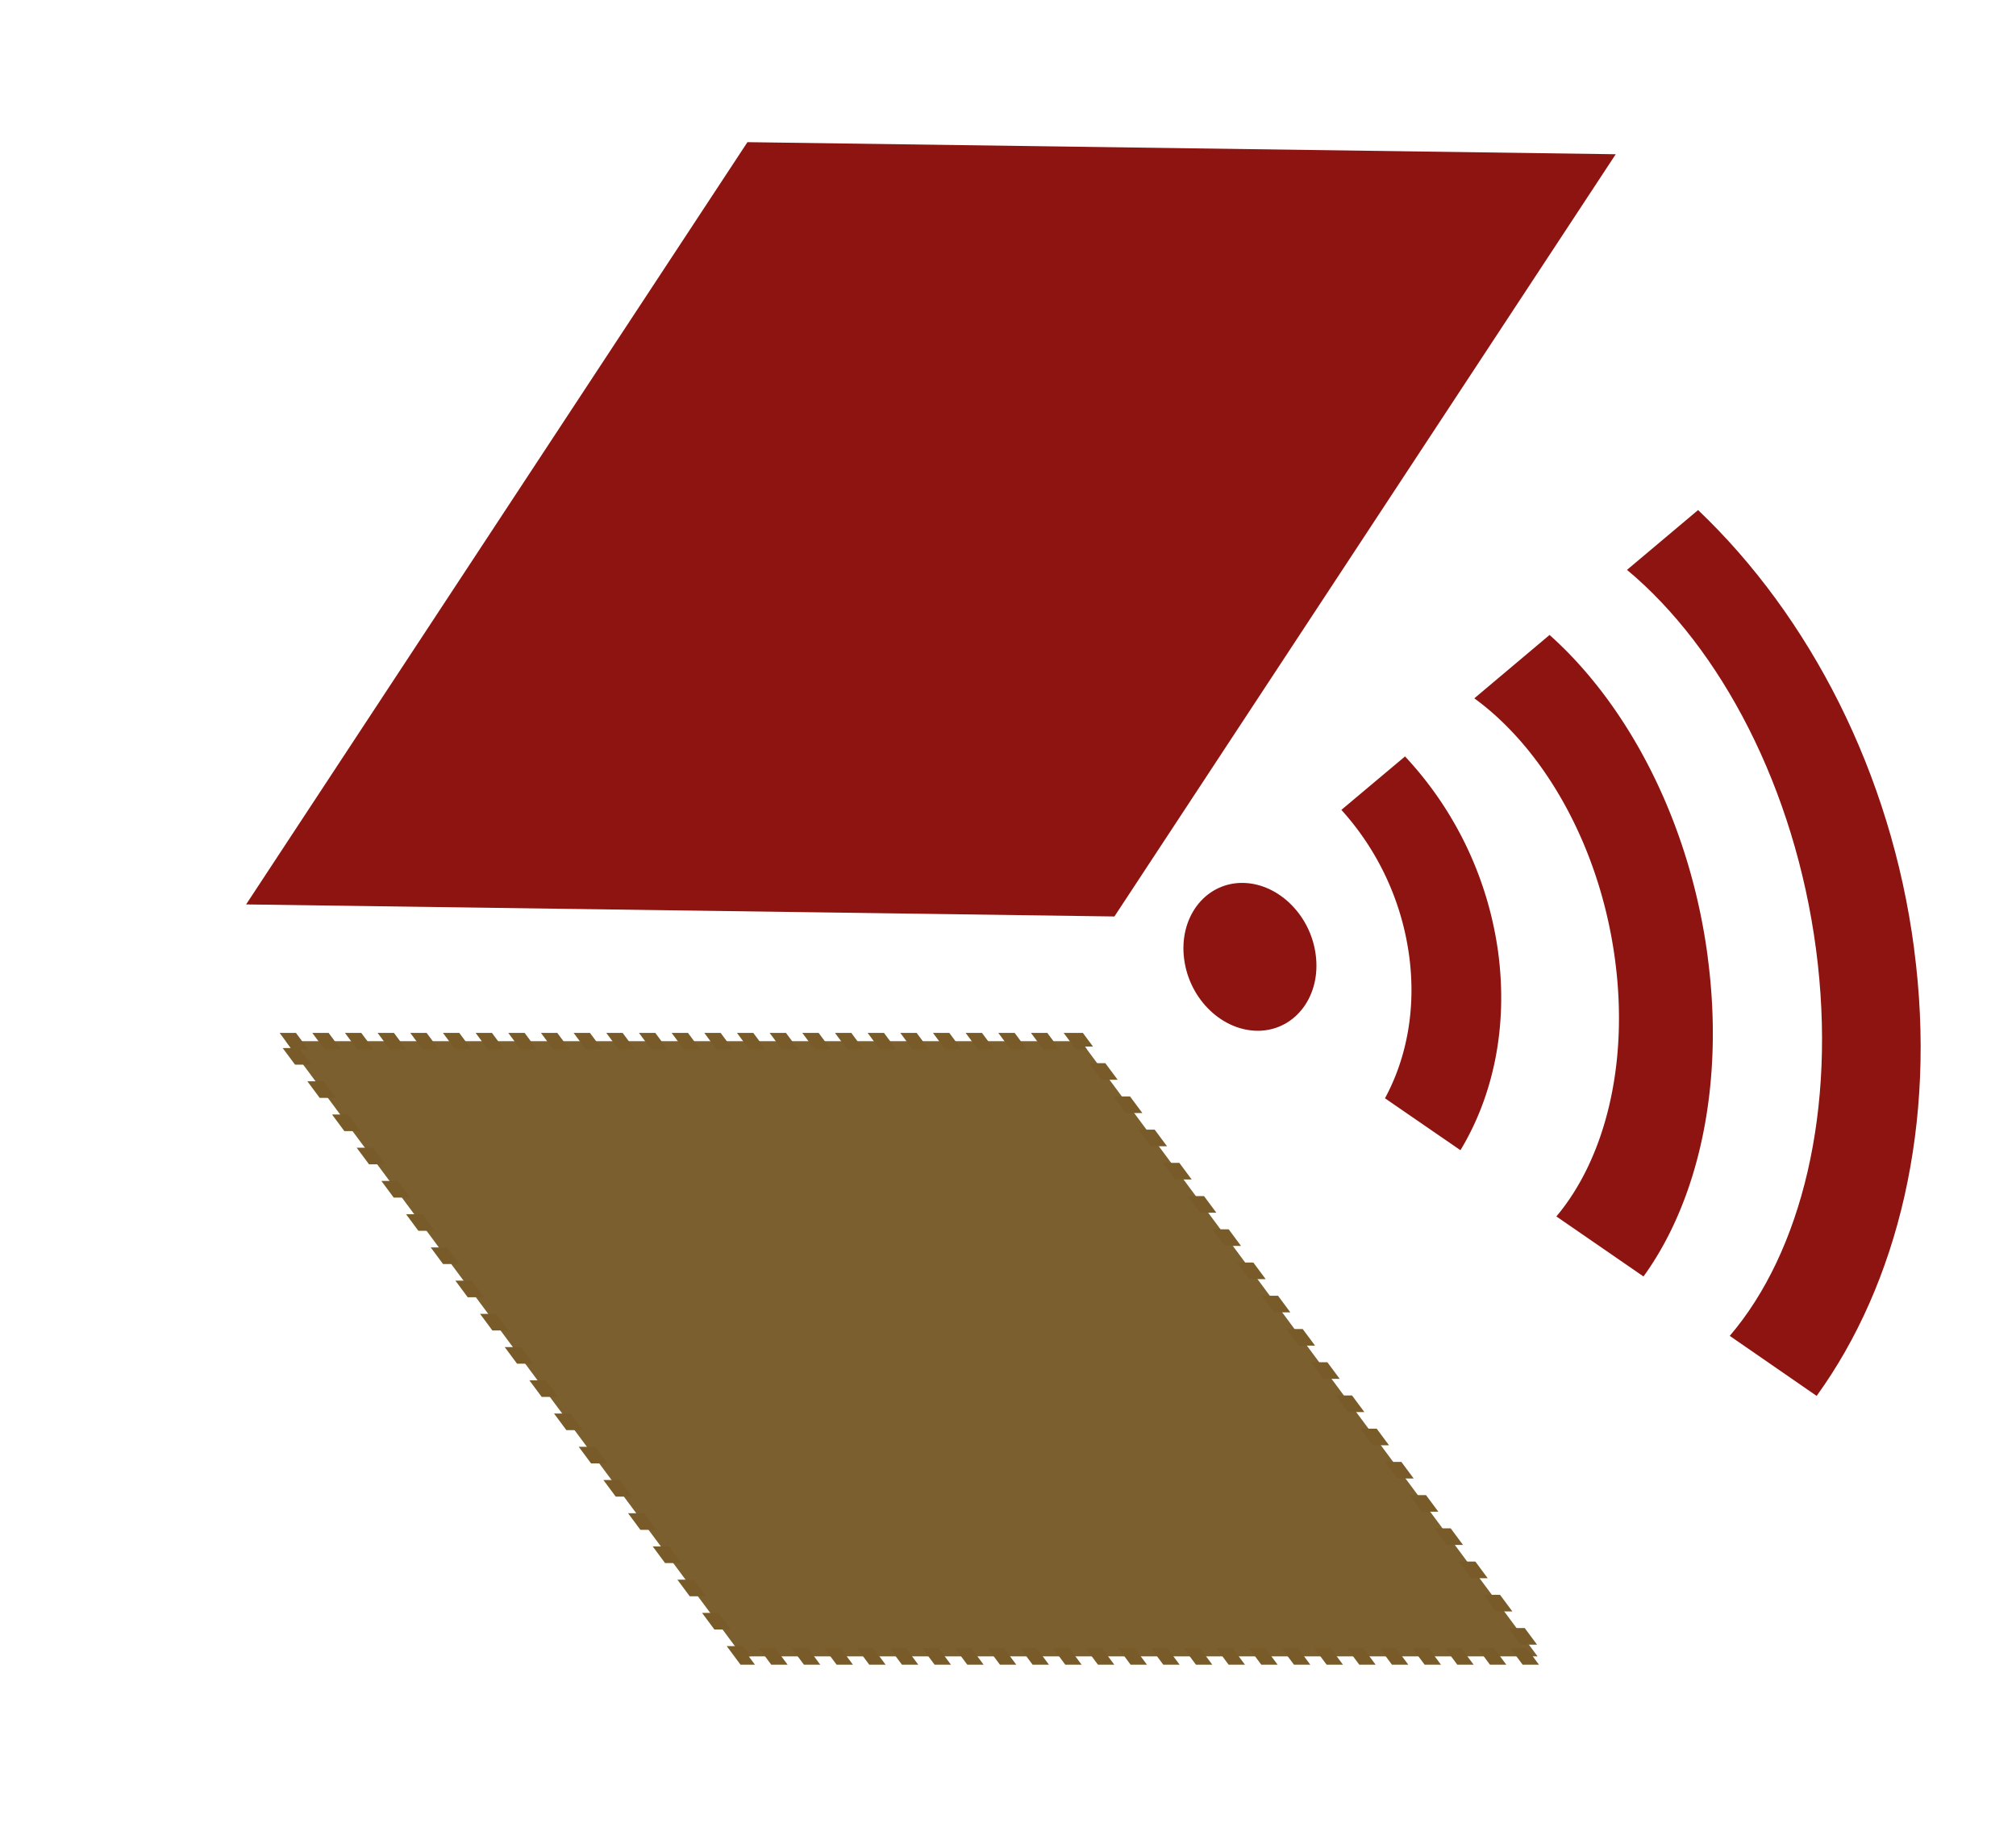 <svg xmlns="http://www.w3.org/2000/svg" viewBox="-0.41 -0.33 32.41 32.81" preserveAspectRatio="xMidYMid meet" width="60" height="55" style="transform: none;">
  <path style="stroke:none;fillRule:evenodd;fill:#8D1410;fill-opacity:1;filter:url(#filter0_d_2_8)" d="M20.266 17.973c-.649.02-1.25-.547-1.344-1.274-.094-.722.351-1.328.996-1.351.645-.02 1.246.55 1.34 1.273.097.723-.348 1.328-.992 1.352Zm0 0" opacity="1" pathLength="1" stroke-dashoffset="0px" stroke-dasharray="1px 1px"></path>
  <path style="stroke:none;fillRule:nonzero;fill:#8D1410;fill-opacity:1" d="M28.219 16.668c-.313-2.383-1.399-4.465-2.809-5.723l-1.336 1.125c1.246.907 2.235 2.64 2.5 4.653.246 1.863-.187 3.53-1.043 4.547l1.547 1.066c.973-1.344 1.442-3.395 1.14-5.668ZM24.5 16.598a6.345 6.345 0 0 0-1.656-3.496l-1.13.949a4.818 4.818 0 0 1 1.204 2.597c.125.942-.047 1.817-.43 2.524l1.34.922c.578-.957.844-2.176.672-3.496Zm0 0" opacity="1" pathLength="1" stroke-dashoffset="0px" stroke-dasharray="1px 1px"></path>
  <path style="stroke:none;fillRule:nonzero;fill:#8D1410;fill-opacity:1" d="M31.883 16.52c-.41-3.133-1.863-5.915-3.836-7.793l-1.262 1.062c1.664 1.387 2.977 3.871 3.356 6.738.375 2.848-.262 5.38-1.532 6.864l1.543 1.066c1.442-1.996 2.141-4.828 1.73-7.937Zm0 0" opacity="1" pathLength="1" stroke-dashoffset="0px" stroke-dasharray="1px 1px"></path>
  <path xmlns="http://www.w3.org/2000/svg" style="fillRule:nonzero;fill:#8D1410;fill-opacity:1;stroke-opacity:1;stroke-miterlimit:4" d="m153.99 219.59 53.162.005-.003 46.354-53.162-.006Zm0 0" transform="matrix(-.29 -.004 .192 -.292 20.18 80.68)" opacity="1" pathLength="1" stroke-dashoffset="0px" stroke-dasharray="1px 1px"></path>
  <path style="fillRule:nonzero;fill:#785B29;fill-opacity:0.976;strokeWidth:5;strokeLinecap:butt;strokeLinejoin:miter;stroke:#785B29;stroke-opacity:1;stroke-miterlimit:4" d="M157.366 317.818h48.676l-.002 37.031h-48.675Zm0 0" transform="matrix(.29 0 .219 .295 -112.266 -75.598)" opacity="1" pathLength="1" stroke-dashoffset="0px" stroke-dasharray="1px 1px"></path>
</svg>